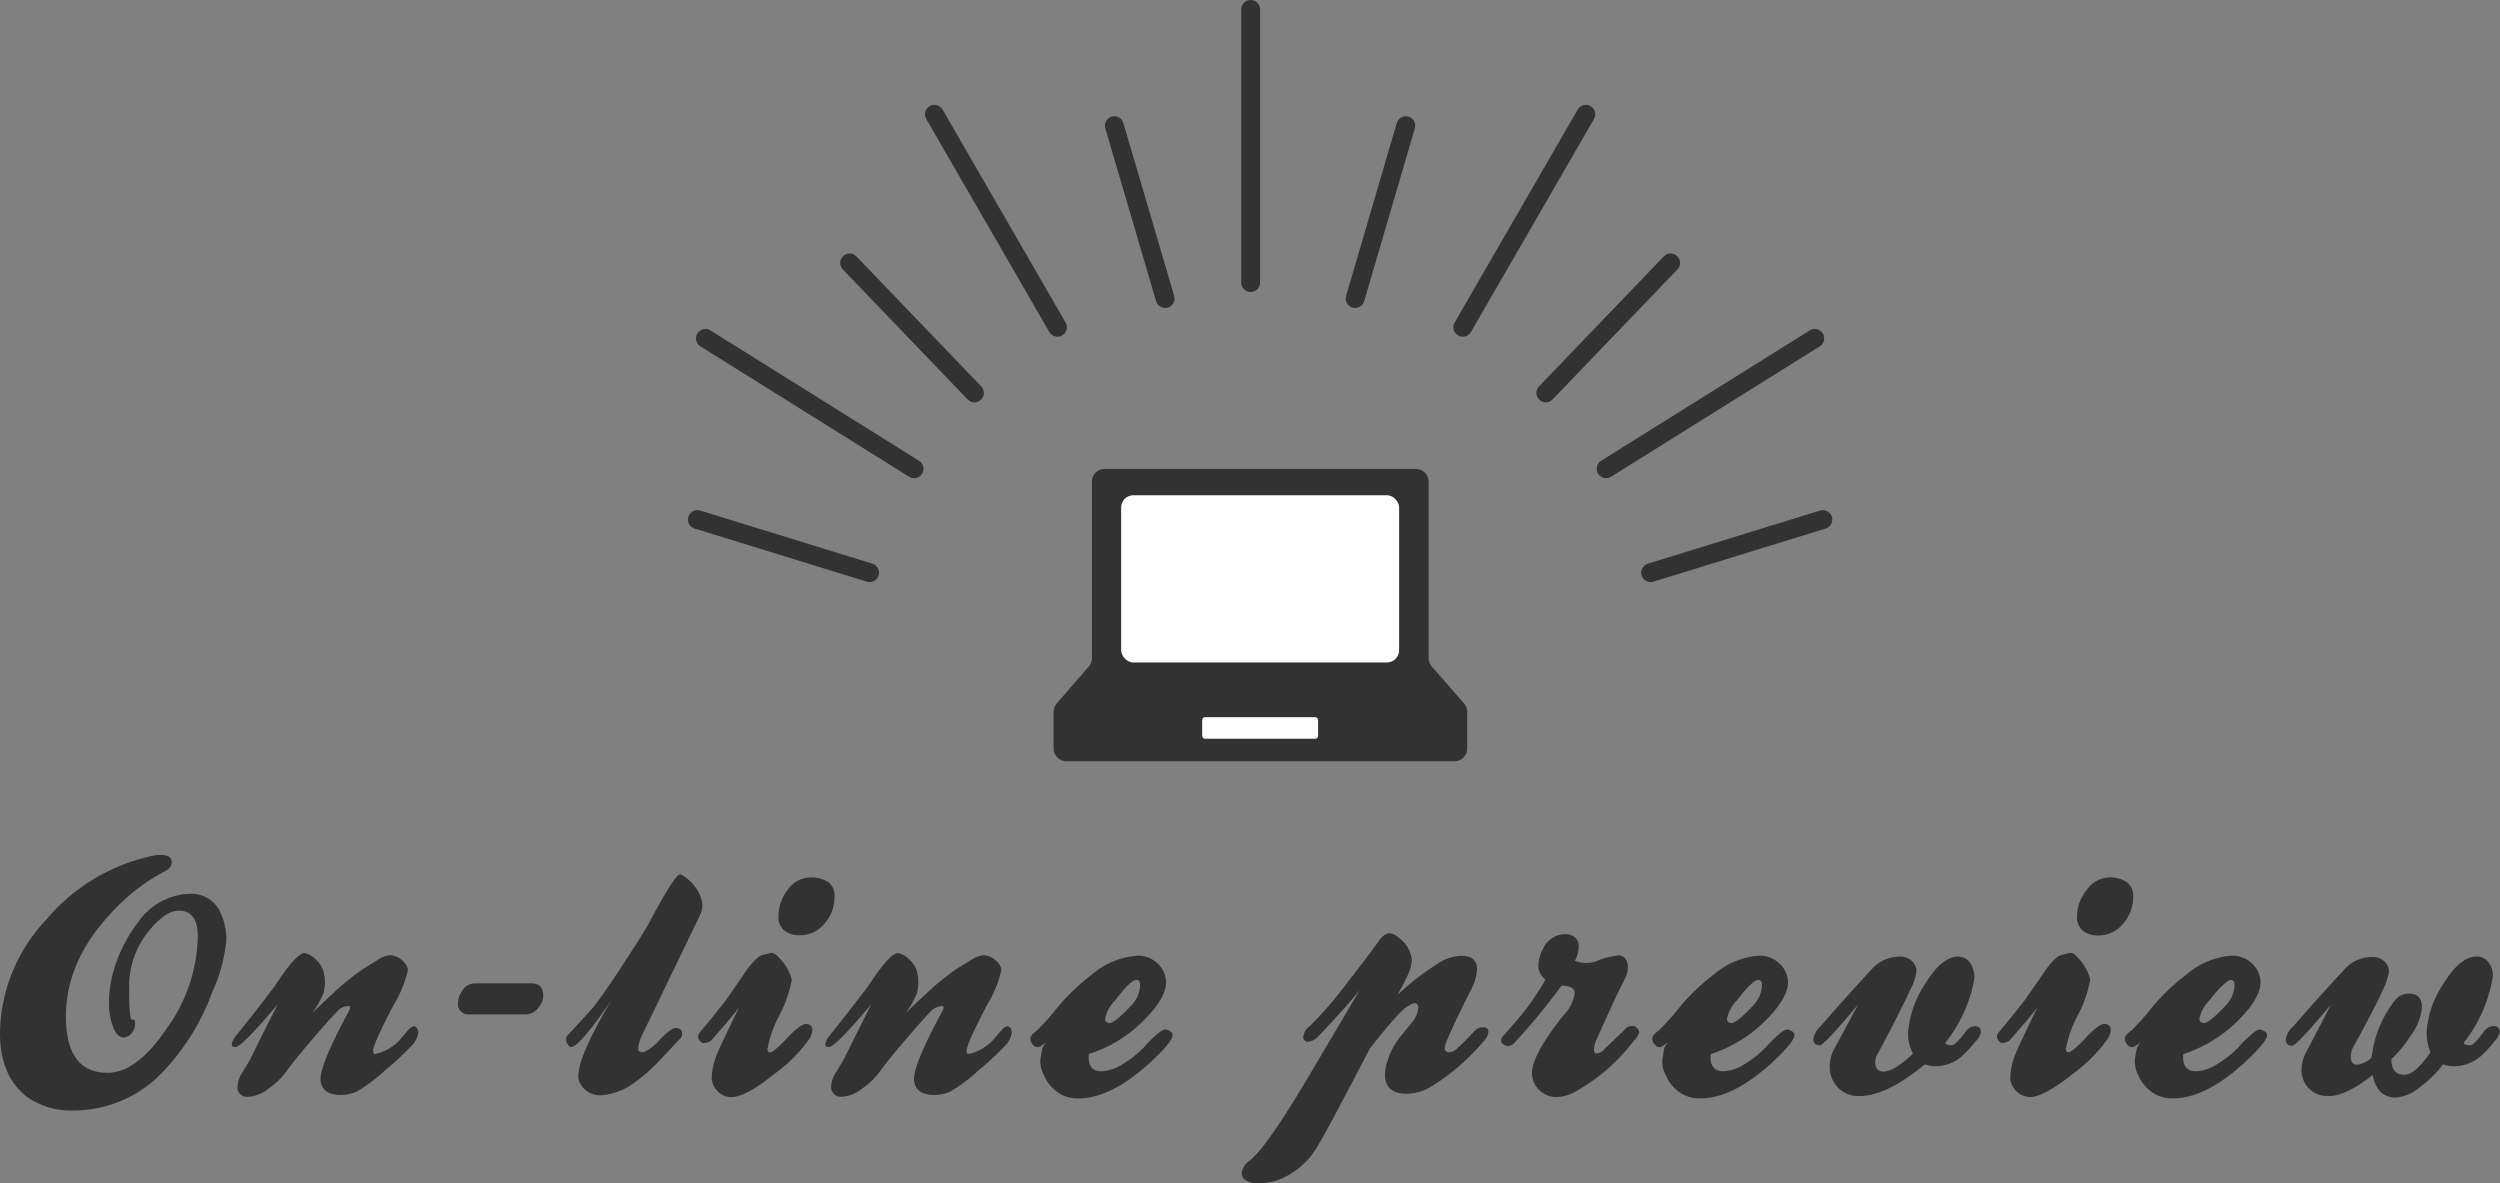 <svg xmlns="http://www.w3.org/2000/svg" width="265.38" height="125.61" viewBox="0 0 265.38 125.61"><rect x="0" y="0" width="265.38" height="125.61" fill="#808080" stroke="none"/><defs><style>.cls-1{fill:#323232;}.cls-2{fill:none;stroke:#323232;stroke-linecap:round;stroke-linejoin:round;stroke-width:2px;}.cls-3{fill:#fff;}</style></defs><g id="レイヤー_2" data-name="レイヤー 2"><g id="レイヤー_1-2" data-name="レイヤー 1"><path class="cls-1" d="M0,109.64a17.82,17.82,0,0,1,4.9-12,20.23,20.23,0,0,1,11.47-6.83,4.08,4.08,0,0,1,.68-.06c.79,0,1.18.25,1.18.75s-.3.79-.88,1.07a20.46,20.46,0,0,0-5.69,4.51Q7,102.1,7,107.88q0,6,4.41,6c2.09,0,4.21-1.59,6.34-4.78A17.18,17.18,0,0,0,21,99.42c0-1.83-.67-2.75-2-2.75-1,0-2,.71-3.17,2.12a9.18,9.18,0,0,0-2.12,6.08c0,2.24.09,3.37.29,3.37a.29.29,0,0,0,.1,0,.14.14,0,0,1,.1,0c.06,0,.1.08.13.26a1.42,1.42,0,0,1-.3,1.09,1.11,1.11,0,0,1-.91.54c-.39,0-.73-.28-1-.85a6.68,6.68,0,0,1-.55-2.87,12.21,12.21,0,0,1,.65-3.89,15.74,15.74,0,0,1,2.45-4.64,6.91,6.91,0,0,1,5.49-3,3.38,3.38,0,0,1,3.17,1.83,6.68,6.68,0,0,1,.69,3.2,17.54,17.54,0,0,1-1.51,5.46,24.33,24.33,0,0,1-5.09,8.27,13.05,13.05,0,0,1-9.61,4.24,8.06,8.06,0,0,1-5.06-1.53Q0,114.11,0,109.64Z"/><path class="cls-1" d="M25,111.14c-.26,0-.4-.08-.4-.26a1.74,1.74,0,0,1,.33-.78c1.13-1.4,2.54-3.19,4.22-5.39,1.61-2.49,2.7-3.66,3.26-3.53a2.51,2.51,0,0,1,1.19.75,2.58,2.58,0,0,1,.74,1.21,4.43,4.43,0,0,1,0,2.29,9.31,9.31,0,0,1-1.21,2.12c.76-.74,1.47-1.41,2.12-2a24.08,24.08,0,0,1,3.44-2.78c.47-.31,1-.61,1.46-.91a2.62,2.62,0,0,1,1.31-.46,2.21,2.21,0,0,1,1.7,1.11.83.83,0,0,1,.13.49,12.32,12.32,0,0,1-1.53,3.72q-2.16,4.13-2.16,4.84c0,.22.09.32.26.32a5.07,5.07,0,0,0,2.61-1.53s.27-.31.72-.85c.31-.37.56-.56.75-.56s.46.23.46.69a2.51,2.51,0,0,1-.8,1.47,30.88,30.88,0,0,1-2.76,2.55,16.73,16.73,0,0,1-3,2.24,4.17,4.17,0,0,1-1.68.34c-1.27,0-2-.49-2.13-1.47s.84-3.43,3-7.42a.89.89,0,0,0,.13-.39c0-.11-.08-.16-.23-.16a1.77,1.77,0,0,0-1.19.63c-.43.43-1.24,1.34-2.44,2.73q-2.05,2.39-2.84,3.5a8,8,0,0,1-2,1.94,3.69,3.69,0,0,1-2.06.83,1,1,0,0,1-1.17-1.2,2.89,2.89,0,0,1,.52-1.41c.54-.89.83-1.37.85-1.44q.58-1.2,2.87-5.75Q25.65,111.15,25,111.14Z"/><path class="cls-1" d="M49.86,107.68a1.1,1.1,0,0,1-1.24-1.24,2.26,2.26,0,0,1,.39-1.18,1.65,1.65,0,0,1,1.44-.88H56.4c.85,0,1.27.46,1.27,1.37a2,2,0,0,1-.49,1.18,1.71,1.71,0,0,1-1.37.75Z"/><path class="cls-1" d="M60.62,111.14c-.11,0-.23-.09-.35-.27a1,1,0,0,1-.18-.54.81.81,0,0,1,.07-.33c.54-.57,1.48-1.59,2.81-3.07q.91-1.11,3-4.3t2.86-4.52c1.94-3.68,3.08-5.45,3.43-5.29a4.55,4.55,0,0,1,2,2.12,3.62,3.62,0,0,1,.32,1.14,3.25,3.25,0,0,1-.39,1.31Q71.36,103.24,68.1,110a4.24,4.24,0,0,0-.36,1.27c0,.35.21.48.62.4a4.88,4.88,0,0,0,1.7-1.33c.8-.81,1.35-1.22,1.63-1.22.48,0,.72.19.72.59a.76.76,0,0,1-.16.49c-.66.69-1.31,1.4-2,2.12a18.65,18.65,0,0,1-2.91,2.61,6.8,6.8,0,0,1-3.56,1.34,2.38,2.38,0,0,1-2.26-1.4,1.36,1.36,0,0,1-.13-.62q0-2.16,3.53-8.11C62.65,109.48,61.21,111.14,60.62,111.14Z"/><path class="cls-1" d="M74.57,110.72c-.48-.31-.59-.67-.32-1.08.43-.5,1.34-1.61,2.71-3.33.69-1,1.4-2,2.12-3.07s1.43-1.76,1.86-1.86a6.31,6.31,0,0,1,1-.23.89.89,0,0,1,.62.39A5,5,0,0,1,84.05,104a13,13,0,0,1-1.34,3.82,12.22,12.22,0,0,0-1.24,3.53c0,.24.09.36.29.36s.78-.45,1.63-1.34c1-1.11,1.77-1.67,2.16-1.67s.69.21.69.62a2.14,2.14,0,0,1-.36,1,15.87,15.87,0,0,1-3.7,3.69c-2,1.64-3.56,2.45-4.54,2.45a2,2,0,0,1-1.6-.78,2,2,0,0,1-.49-1.21,7.24,7.24,0,0,1,.62-2.71q.33-.83,2.26-4.77c-.87,1.09-1.86,2.26-3,3.53A1.62,1.62,0,0,1,74.57,110.72ZM88,93.7a1.73,1.73,0,0,1,.58,1.5,4.19,4.19,0,0,1-1.07,2.86,3.35,3.35,0,0,1-2.62,1.22,2.63,2.63,0,0,1-1.6-.47,1.87,1.87,0,0,1-.65-1.62,4.58,4.58,0,0,1,1-2.77,3,3,0,0,1,2.49-1.28A3.12,3.12,0,0,1,88,93.7Z"/><path class="cls-1" d="M88,111.14c-.27,0-.4-.08-.4-.26a1.74,1.74,0,0,1,.33-.78c1.13-1.4,2.54-3.19,4.21-5.39,1.62-2.49,2.7-3.66,3.27-3.53a2.51,2.51,0,0,1,1.19.75,2.58,2.58,0,0,1,.74,1.21,4.66,4.66,0,0,1,0,2.29,9.31,9.31,0,0,1-1.21,2.12c.76-.74,1.47-1.41,2.12-2a24.75,24.75,0,0,1,3.43-2.78c.48-.31,1-.61,1.47-.91a2.59,2.59,0,0,1,1.31-.46,2.23,2.23,0,0,1,1.7,1.11.83.83,0,0,1,.13.49,12.18,12.18,0,0,1-1.54,3.72q-2.15,4.13-2.15,4.84c0,.22.08.32.26.32a5.07,5.07,0,0,0,2.61-1.53l.72-.85c.31-.37.56-.56.75-.56s.46.23.46.69a2.51,2.51,0,0,1-.8,1.47,30.88,30.88,0,0,1-2.76,2.55,16.73,16.73,0,0,1-3,2.24,4.24,4.24,0,0,1-1.68.34q-1.91,0-2.13-1.47t3-7.42a.81.81,0,0,0,.14-.39c0-.11-.08-.16-.23-.16a1.81,1.81,0,0,0-1.2.63q-.63.64-2.43,2.73-2.05,2.39-2.84,3.5a8,8,0,0,1-2,1.94,3.72,3.72,0,0,1-2.06.83,1.05,1.05,0,0,1-1.18-1.2,2.92,2.92,0,0,1,.53-1.41c.54-.89.82-1.37.85-1.44q.58-1.2,2.87-5.75Q88.66,111.15,88,111.14Z"/><path class="cls-1" d="M115.58,111.89c-.11,1.2.33,1.81,1.31,1.83a4.57,4.57,0,0,0,2.32-.78,11.25,11.25,0,0,0,2.22-1.76,11.66,11.66,0,0,1,1.68-1.62,1.84,1.84,0,0,1,.54-.28,1.33,1.33,0,0,1,.66.26.44.44,0,0,1,.16.33c0,.48-.76,1.42-2.29,2.84q-4.22,3.89-7.71,3.89a3.73,3.73,0,0,1-1.89-.46,4.15,4.15,0,0,1-1.73-1.93,3.13,3.13,0,0,1-.4-1.83c.09-.54.16-.9.2-1.07a2.21,2.21,0,0,1,.72-1c-.57.56-1,.85-1.21.85a.69.69,0,0,1-.54-.3.91.91,0,0,1-.24-.58c0-.27.21-.55.65-.85a25.66,25.66,0,0,0,2.17-2.42,22.32,22.32,0,0,1,3.71-3.56,8.32,8.32,0,0,1,4.77-2,3,3,0,0,1,2.19.82,2.73,2.73,0,0,1,.91,2c0,1-.65,2.26-2,3.66A14.33,14.33,0,0,1,115.58,111.89Zm2.22-3.3c.35,0,1.09-.59,2.23-1.79a3.3,3.3,0,0,0,1-2.26c0-.34-.13-.52-.39-.52-.42,0-1.16.71-2.22,2.12a4,4,0,0,0-1.12,2C117.31,108.45,117.48,108.59,117.8,108.59Z"/><path class="cls-1" d="M148.33,105.62a28.58,28.58,0,0,1,4.41-3.4,4.48,4.48,0,0,1,2.45-.75c1.07,0,1.6.48,1.6,1.44a5.42,5.42,0,0,1-.72,2.32c-1.15,2.27-2,4.06-2.55,5.39q-.42,1.08.33,1.08a1.45,1.45,0,0,0,.91-.48c.35-.31.94-.9,1.77-1.78a1.15,1.15,0,0,1,.88-.39c.39,0,.59.16.59.49a1.7,1.7,0,0,1-.52,1,23,23,0,0,1-5.62,4.84,5,5,0,0,1-2.55.72c-1.53,0-2.29-.69-2.29-2.06a4.47,4.47,0,0,1,.23-1.31,8.43,8.43,0,0,1,1.11-2.32c.52-.63,1-1.26,1.54-1.89a2.67,2.67,0,0,0,.65-1.54c0-.33-.13-.49-.39-.49s-.95.38-1.67,1.14-1.85,2.1-3.07,3.66c-.3.57-.77,1.46-1.4,2.68q-3.44,6.57-4.15,7.68a8.16,8.16,0,0,1-4.15,3.59,7.86,7.86,0,0,1-2.16.39,2.33,2.33,0,0,1-1.37-.39.78.78,0,0,1-.39-.68,2,2,0,0,1,.91-1.41c1.27-1,3.48-4.25,6.63-9.6l5-8.46c-1,1.26-2.51,2.93-4.47,5a1.69,1.69,0,0,1-1,.49.46.46,0,0,1-.52-.52,1.52,1.52,0,0,1,.66-1.11,38.73,38.73,0,0,0,3.95-4.57q2.35-3,3.27-4.31c.45-.68.88-1,1.27-1a1.63,1.63,0,0,1,1,.49,3.3,3.3,0,0,1,1.37,2.29,4.37,4.37,0,0,1-.38,1.55A23.14,23.14,0,0,1,148.33,105.62Z"/><path class="cls-1" d="M164.05,104a1.9,1.9,0,0,1-.75-1.53,4,4,0,0,1,.49-1.74,2.57,2.57,0,0,1,2.38-1.56,1.6,1.6,0,0,1,1,.32,1.24,1.24,0,0,1,.41,1,3.44,3.44,0,0,1-.4,1.5,3.21,3.21,0,0,0,2.55-.07,7.82,7.82,0,0,1,2-.49.93.93,0,0,1,1,.75,1.93,1.93,0,0,1,.07.53,2.76,2.76,0,0,1-.33,1.22c-.22.45-.43.88-.65,1.29q-1.08,2.3-2.42,5.29c-.26.72-.26,1.16,0,1.31a1.21,1.21,0,0,0,1-.55c.52-.48,1.18-1.11,2-1.9a1,1,0,0,1,.88-.46.52.52,0,0,1,.46.2.73.73,0,0,1,.26.46,2.21,2.21,0,0,1-.59.94A19.88,19.88,0,0,1,167,116a4,4,0,0,1-1.77.45,2.59,2.59,0,0,1-2.61-2.71q.22-2.06,3.33-5.94a4.41,4.41,0,0,0,1.21-2.36c0-.54-.47-.81-1.4-.81a68.38,68.38,0,0,1-5,6.07.84.84,0,0,1-1.15.17.45.45,0,0,1-.26-.43.69.69,0,0,1,.26-.52q1.41-1.58,2.19-2.55A30,30,0,0,0,164.05,104Z"/><path class="cls-1" d="M181.6,111.89c-.11,1.2.32,1.81,1.3,1.83a4.54,4.54,0,0,0,2.32-.78,11.25,11.25,0,0,0,2.22-1.76,11,11,0,0,1,1.69-1.62,1.62,1.62,0,0,1,.54-.28,1.31,1.31,0,0,1,.65.26.41.41,0,0,1,.16.33c0,.48-.76,1.42-2.28,2.84q-4.22,3.89-7.71,3.89a3.79,3.79,0,0,1-1.9-.46,4.15,4.15,0,0,1-1.73-1.93,3,3,0,0,1-.39-1.83c.09-.54.15-.9.19-1.07a2.21,2.21,0,0,1,.72-1c-.56.56-1,.85-1.21.85a.69.69,0,0,1-.53-.3.88.88,0,0,1-.25-.58c0-.27.22-.55.65-.85a25,25,0,0,0,2.18-2.42,21.9,21.9,0,0,1,3.7-3.56,8.32,8.32,0,0,1,4.77-2,3,3,0,0,1,2.19.82,2.75,2.75,0,0,1,.92,2c0,1-.66,2.26-2,3.66A14.44,14.44,0,0,1,181.6,111.89Zm2.22-3.3c.35,0,1.09-.59,2.22-1.79a3.3,3.3,0,0,0,1-2.26c0-.34-.13-.52-.39-.52-.41,0-1.15.71-2.22,2.12a3.93,3.93,0,0,0-1.11,2C183.33,108.45,183.49,108.59,183.82,108.59Z"/><path class="cls-1" d="M203.07,111.83a4.19,4.19,0,0,1-.49-2.55,10.66,10.66,0,0,1,1.76-4.8c1.2-2,2.37-2.94,3.53-2.94a1.48,1.48,0,0,1,1.26.68,2.74,2.74,0,0,1,.47,1.57,15.13,15.13,0,0,1-3.1,6.9c0,.17.27.26.68.26.26,0,.73-.45,1.41-1.34a1.4,1.4,0,0,1,1-.69c.46,0,.69.22.69.65a2,2,0,0,1-.59,1,14,14,0,0,1-1.5,1.61,4.29,4.29,0,0,1-2.75,1,3.34,3.34,0,0,1-1.11-.2q-4.08,3.38-7,3.37a3,3,0,0,1-2.24-.92,3.1,3.1,0,0,1-.86-2.22,3.92,3.92,0,0,1,.49-1.89l2.54-4.71c-2.41,2.9-3.78,4.35-4.08,4.35q-.69,0-.69-.66a2.31,2.31,0,0,1,.79-1.38c1.48-1.72,3.34-3.8,5.58-6.22a4,4,0,0,1,2.68-1.15,1.79,1.79,0,0,1,1.64.72,1.54,1.54,0,0,1,.26.85,6.25,6.25,0,0,1-.69,2q-1.17,2.55-3.53,6.94a1.52,1.52,0,0,0-.16.69c0,.65.31,1,.92,1C200.78,113.69,201.8,113.07,203.07,111.83Z"/><path class="cls-1" d="M212.45,110.72q-.72-.47-.33-1.08.66-.75,2.71-3.33c.7-1,1.41-2,2.13-3.07s1.42-1.76,1.86-1.86a6.3,6.3,0,0,1,1-.23.86.86,0,0,1,.62.39,5,5,0,0,1,1.44,2.45,12.69,12.69,0,0,1-1.34,3.82,12.22,12.22,0,0,0-1.24,3.53c0,.24.1.36.29.36s.79-.45,1.64-1.34c1-1.11,1.76-1.67,2.15-1.67s.69.21.69.62a2.14,2.14,0,0,1-.36,1,16,16,0,0,1-3.69,3.69c-2.05,1.64-3.56,2.45-4.54,2.45a2.16,2.16,0,0,1-2.09-2,7,7,0,0,1,.62-2.71q.33-.83,2.25-4.77c-.87,1.09-1.86,2.26-3,3.53A1.58,1.58,0,0,1,212.45,110.72Zm13.39-17a1.73,1.73,0,0,1,.59,1.5,4.2,4.2,0,0,1-1.08,2.86,3.34,3.34,0,0,1-2.61,1.22,2.61,2.61,0,0,1-1.6-.47,1.85,1.85,0,0,1-.66-1.62,4.53,4.53,0,0,1,1.05-2.77A3,3,0,0,1,224,93.14,3.08,3.08,0,0,1,225.84,93.7Z"/><path class="cls-1" d="M231.76,111.89c-.11,1.2.33,1.81,1.31,1.83a4.57,4.57,0,0,0,2.32-.78,11.25,11.25,0,0,0,2.22-1.76,11.66,11.66,0,0,1,1.68-1.62,1.62,1.62,0,0,1,.54-.28,1.31,1.31,0,0,1,.65.26.42.42,0,0,1,.17.33c0,.48-.77,1.42-2.29,2.84q-4.22,3.89-7.71,3.89a3.73,3.73,0,0,1-1.89-.46,4.17,4.17,0,0,1-1.74-1.93,3.11,3.11,0,0,1-.39-1.83c.09-.54.15-.9.2-1.07a2.21,2.21,0,0,1,.72-1c-.57.56-1,.85-1.21.85a.69.69,0,0,1-.54-.3.93.93,0,0,1-.25-.58c0-.27.22-.55.66-.85a25.66,25.66,0,0,0,2.17-2.42,21.94,21.94,0,0,1,3.71-3.56,8.27,8.27,0,0,1,4.77-2,3,3,0,0,1,2.19.82,2.77,2.77,0,0,1,.91,2c0,1-.65,2.26-2,3.66A14.44,14.44,0,0,1,231.76,111.89Zm2.22-3.3c.35,0,1.09-.59,2.22-1.79a3.27,3.27,0,0,0,1-2.26c0-.34-.13-.52-.4-.52s-1.15.71-2.22,2.12a3.93,3.93,0,0,0-1.11,2C233.49,108.45,233.66,108.59,234,108.59Z"/><path class="cls-1" d="M258,111.7a5.27,5.27,0,0,1-.39-2.42,10.45,10.45,0,0,1,1.73-4.8q1.8-2.94,3.56-2.94a1.54,1.54,0,0,1,1.31.68,2.11,2.11,0,0,1,.39,1.54,15.24,15.24,0,0,1-3.07,6.93c0,.17.27.26.69.26.26,0,.73-.46,1.4-1.38a1.37,1.37,0,0,1,1.05-.65c.45,0,.68.22.68.65a1.93,1.93,0,0,1-.59,1,10.44,10.44,0,0,1-1.5,1.61,4.39,4.39,0,0,1-2.78,1,3.09,3.09,0,0,1-1.14-.2,11.91,11.91,0,0,1-2.42,2.39,4.59,4.59,0,0,1-2.61,1.14c-1.31,0-2.12-.79-2.45-2.38-1.92,1.48-3.46,2.22-4.64,2.22a2.84,2.84,0,0,1-2.12-.8,2.79,2.79,0,0,1-.79-2,4.21,4.21,0,0,1,.56-2q1-1.86,2.55-4.9-3.63,4.35-4.09,4.35a.59.59,0,0,1-.68-.66,2.19,2.19,0,0,1,.78-1.38c1.48-1.72,3.34-3.8,5.59-6.22a3.94,3.94,0,0,1,2.68-1.15,1.78,1.78,0,0,1,1.63.72,1.54,1.54,0,0,1,.26.85,7.29,7.29,0,0,1-.68,2q-.72,1.64-3.11,6a2,2,0,0,0-.26,1c0,.57.23.86.69.86a2.83,2.83,0,0,0,1.5-.72,2.52,2.52,0,0,1,.08-.49,1.93,1.93,0,0,0,.08-.49,12,12,0,0,1,2.29-5.07,1.86,1.86,0,0,1,1.57-.78c.89,0,1.34.49,1.34,1.47a5.92,5.92,0,0,1-1.15,2.94,13.31,13.31,0,0,1-2.09,2.55c0,1.11.47,1.66,1.34,1.66S256.94,113.22,258,111.7Z"/><line class="cls-2" x1="132.76" y1="30" x2="132.76" y2="1"/><line class="cls-2" x1="123.68" y1="31.69" x2="118.29" y2="13.34"/><line class="cls-2" x1="103.44" y1="41.71" x2="90.19" y2="27.91"/><line class="cls-2" x1="92.31" y1="60.79" x2="74.03" y2="55.15"/><line class="cls-2" x1="112.25" y1="34.74" x2="99.19" y2="12.13"/><line class="cls-2" x1="97.03" y1="49.76" x2="74.88" y2="35.92"/><line class="cls-2" x1="143.85" y1="31.69" x2="149.23" y2="13.34"/><line class="cls-2" x1="164.09" y1="41.71" x2="177.34" y2="27.91"/><line class="cls-2" x1="175.22" y1="60.79" x2="193.5" y2="55.15"/><line class="cls-2" x1="155.28" y1="34.74" x2="168.34" y2="12.13"/><line class="cls-2" x1="170.49" y1="49.76" x2="192.64" y2="35.92"/><path class="cls-1" d="M151.65,69.86V51.14a1.37,1.37,0,0,0-1.37-1.37h-33a1.37,1.37,0,0,0-1.37,1.37V69.86a1.36,1.36,0,0,1-.34.9l-3.4,3.91a1.41,1.41,0,0,0-.33.9v3.87a1.37,1.37,0,0,0,1.37,1.37h41.17a1.37,1.37,0,0,0,1.37-1.37V75.57a1.36,1.36,0,0,0-.34-.9L152,70.76A1.36,1.36,0,0,1,151.65,69.86Z"/><rect class="cls-3" x="127.61" y="76.13" width="12.31" height="2.29" rx="0.31"/><rect class="cls-3" x="119.01" y="52.57" width="29.51" height="17.75" rx="1.3"/></g></g></svg>